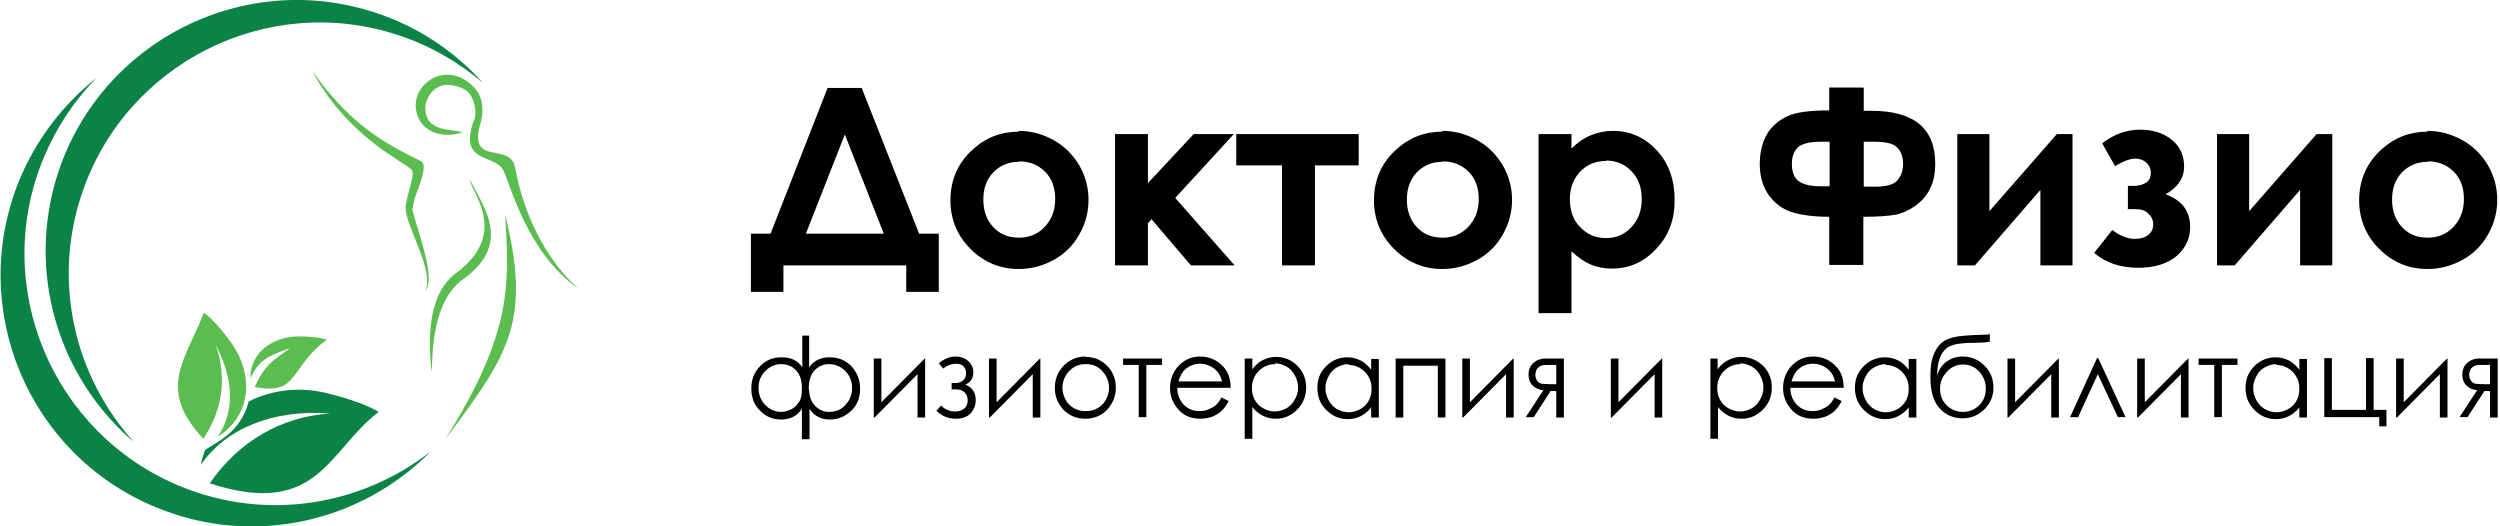 <?xml version="1.0" encoding="UTF-8"?> <svg xmlns="http://www.w3.org/2000/svg" width="570" height="120" viewBox="0 0 570 120" fill="none"><g clip-path="url(#clip0_10_14)"><path d="M553.538 36.888C551.158 36.888 549.236 37.712 547.68 39.268C546.124 40.916 545.391 42.929 545.391 45.492C545.391 48.055 546.124 50.16 547.68 51.808C549.236 53.456 551.158 54.188 553.538 54.188C555.918 54.188 557.84 53.364 559.396 51.717C560.952 50.069 561.776 47.964 561.776 45.401C561.776 42.838 561.044 40.733 559.487 39.176C557.931 37.62 556.009 36.797 553.629 36.797M553.446 29.84C556.284 29.84 558.938 30.572 561.41 31.945C563.881 33.318 565.803 35.24 567.268 37.712C568.641 40.092 569.373 42.746 569.373 45.584C569.373 48.421 568.641 51.076 567.268 53.456C565.895 55.927 563.973 57.849 561.501 59.222C559.03 60.595 556.375 61.328 553.446 61.328C549.144 61.328 545.483 59.771 542.462 56.751C539.442 53.73 537.886 49.977 537.886 45.675C537.886 41.007 539.625 37.071 543.012 34.051C546.032 31.305 549.51 30.023 553.446 30.023V29.84ZM509.51 60.504H505.483V30.572H512.806V48.147L528.183 30.572H531.753V60.504H524.43V43.295L509.51 60.504ZM485.163 47.781V42.38H486.627C487.634 42.38 488.549 42.105 489.282 41.648C490.014 41.19 490.38 40.458 490.38 39.359C490.38 38.444 490.014 37.712 489.373 37.071C488.732 36.522 487.909 36.156 486.902 36.156C485.712 36.156 484.156 36.705 482.233 37.895L479.304 32.678C481.867 30.664 484.796 29.566 487.909 29.566C490.838 29.566 493.217 30.298 495.14 31.854C497.062 33.41 497.977 35.424 497.977 37.986C497.977 40.549 496.604 42.655 493.767 44.302C497.52 45.675 499.35 48.147 499.35 51.717C499.35 54.371 498.343 56.568 496.238 58.398C494.133 60.138 491.204 61.053 487.542 61.053C483.515 61.053 480.128 59.955 477.474 57.666L481.593 52.449C483.332 53.73 485.071 54.462 486.719 54.462C488 54.462 489.007 54.188 489.831 53.547C490.563 52.906 490.929 52.174 490.929 51.167C490.929 50.16 490.563 49.428 489.831 48.696C489.098 47.964 488.183 47.689 486.902 47.689H484.979L485.163 47.781ZM450.288 60.504H446.261V30.572H453.584V48.147L468.961 30.572H472.531V60.504H465.208V43.295L450.288 60.504ZM424.934 32.311V42.563H427.497C430.06 42.563 431.799 42.105 432.623 41.099C433.446 40.092 433.904 38.902 433.904 37.346C433.904 35.79 433.446 34.508 432.531 33.593C431.616 32.678 429.877 32.311 427.131 32.311H424.842H424.934ZM417.153 32.311H415.323C412.577 32.311 410.838 32.769 409.922 33.593C409.007 34.508 408.549 35.698 408.549 37.346C408.549 39.268 409.098 40.641 410.197 41.373C411.295 42.105 412.943 42.472 415.048 42.472H417.153V32.22V32.311ZM424.934 20.046V25.263H426.673C436.375 25.263 441.227 29.291 441.227 37.254C441.227 39.543 440.861 41.465 440.037 43.021C439.304 44.577 438.114 45.95 436.65 46.957C435.185 47.964 433.629 48.696 432.073 48.971C430.517 49.245 428.137 49.428 424.842 49.428V60.412H417.062V49.428C413.675 49.428 410.838 49.062 408.732 48.421C406.536 47.781 404.796 46.499 403.332 44.577C401.959 42.655 401.227 40.275 401.227 37.437C401.227 34.783 401.776 32.495 402.874 30.572C403.973 28.742 405.62 27.369 407.634 26.453C409.648 25.538 412.851 25.172 417.062 25.172V19.954H424.842L424.934 20.046ZM366.169 36.705C363.79 36.705 361.867 37.529 360.311 39.085C358.755 40.733 357.931 42.838 357.931 45.401C357.931 47.964 358.664 50.252 360.311 51.808C361.867 53.456 363.79 54.279 366.169 54.279C368.549 54.279 370.38 53.456 371.936 51.808C373.492 50.16 374.316 48.055 374.316 45.401C374.316 42.746 373.584 40.733 372.028 39.085C370.471 37.437 368.549 36.614 366.169 36.614V36.705ZM358.298 30.572V33.867C359.671 32.495 361.135 31.488 362.691 30.847C364.247 30.206 365.986 29.84 367.725 29.84C371.661 29.84 374.957 31.305 377.703 34.234C380.449 37.163 381.822 41.007 381.822 45.584C381.822 50.16 380.449 53.73 377.611 56.751C374.774 59.771 371.478 61.236 367.542 61.236C365.803 61.236 364.247 60.961 362.691 60.321C361.227 59.68 359.762 58.673 358.298 57.3V71.396H350.792V30.572H358.298ZM328.915 36.888C326.536 36.888 324.613 37.712 323.057 39.268C321.501 40.916 320.769 42.929 320.769 45.492C320.769 48.055 321.501 50.16 323.057 51.808C324.613 53.456 326.536 54.188 328.915 54.188C331.295 54.188 333.217 53.364 334.774 51.717C336.33 50.069 337.153 47.964 337.153 45.401C337.153 42.838 336.421 40.733 334.865 39.176C333.309 37.62 331.387 36.797 329.007 36.797L328.915 36.888ZM328.824 29.84C331.661 29.84 334.316 30.572 336.787 31.945C339.259 33.318 341.181 35.24 342.645 37.712C344.018 40.092 344.751 42.746 344.751 45.584C344.751 48.421 344.018 51.076 342.645 53.456C341.272 55.927 339.35 57.849 336.879 59.222C334.407 60.595 331.753 61.328 328.824 61.328C324.522 61.328 320.86 59.771 317.84 56.751C314.819 53.73 313.263 49.977 313.263 45.675C313.263 41.007 315.002 37.071 318.389 34.051C321.41 31.305 324.888 30.023 328.824 30.023V29.84ZM281.867 30.572H309.785V37.712H299.808V60.504H292.302V37.712H281.867V30.572ZM254.224 30.572H261.73V41.739L272.165 30.572H281.318L267.954 45.126L281.501 60.504H271.524L262.554 49.977L261.73 50.893V60.504H254.224V30.572ZM232.348 36.888C229.968 36.888 228.046 37.712 226.49 39.268C224.934 40.916 224.201 42.929 224.201 45.492C224.201 48.055 224.934 50.16 226.49 51.808C228.046 53.456 229.968 54.188 232.348 54.188C234.728 54.188 236.65 53.364 238.206 51.717C239.762 50.069 240.586 47.964 240.586 45.401C240.586 42.838 239.854 40.733 238.298 39.176C236.741 37.62 234.819 36.797 232.439 36.797L232.348 36.888ZM232.256 29.84C235.094 29.84 237.748 30.572 240.22 31.945C242.691 33.318 244.613 35.24 246.078 37.712C247.451 40.092 248.183 42.746 248.183 45.584C248.183 48.421 247.451 51.076 246.078 53.456C244.705 55.927 242.783 57.849 240.311 59.222C237.84 60.595 235.185 61.328 232.256 61.328C227.954 61.328 224.293 59.771 221.272 56.751C218.252 53.73 216.696 49.977 216.696 45.675C216.696 41.007 218.435 37.071 221.822 34.051C224.842 31.305 228.32 30.023 232.256 30.023V29.84ZM192.623 30.664L183.744 53.273H201.501L192.623 30.664ZM188.687 20.046H196.467L209.556 53.273H214.041V66.545H206.627V60.504H178.618V66.545H171.204V53.273H175.689L188.687 20.046Z" fill="black"></path><path fill-rule="evenodd" clip-rule="evenodd" d="M46.444 71.305C47.817 72.037 50.563 75.149 52.668 78.078C57.977 85.492 57.336 94.737 49.648 99.588C53.492 93.73 53.401 86.774 49.19 78.627C51.753 86.133 50.837 93.272 46.352 100.046C35.643 88.513 42.325 82.106 46.444 71.396" fill="#5BBC50"></path><path fill-rule="evenodd" clip-rule="evenodd" d="M74.366 77.436C73.45 76.978 70.613 76.703 68.233 76.703C62.009 76.703 57.066 80.456 57.066 86.314C58.988 82.104 61.093 81.097 66.219 79.358C62.1 82.195 60.27 83.385 58.073 88.237C68.233 90.159 65.761 84.026 74.366 77.527" fill="#5BBC50"></path><path fill-rule="evenodd" clip-rule="evenodd" d="M86.265 93.912C84.526 92.63 78.851 90.617 74 89.518C67.958 88.145 61.734 88.969 56.7 91.532C55.876 94.919 53.771 98.123 50.201 100.411L46.723 102.608C46.357 103.706 45.99 104.804 45.807 105.994C51.391 97.756 62.192 93.271 75.281 94.278C63.931 95.01 54.32 100.777 47.821 110.205C72.627 118.26 74.823 102.608 86.357 93.912" fill="#0C8346"></path><path fill-rule="evenodd" clip-rule="evenodd" d="M85.712 2.929C95.414 6.133 103.652 11.716 110.059 18.856C104.568 14.188 98.16 10.435 90.929 8.055C60.998 -1.922 28.595 14.371 18.618 44.302C11.844 64.623 17.153 85.95 30.517 100.778C13.309 86.133 5.803 61.968 13.309 39.176C23.286 9.245 55.689 -7.048 85.712 2.929Z" fill="#0C8346"></path><path fill-rule="evenodd" clip-rule="evenodd" d="M4.434 41.006C8.37 31.578 14.502 23.706 22.008 17.756C16.974 22.882 12.855 29.015 9.926 36.063C-2.157 65.262 11.848 98.763 41.047 110.846C60.818 118.992 82.511 115.239 98.255 102.882C82.42 118.992 57.798 124.85 35.647 115.697C6.356 103.706 -7.557 70.205 4.434 41.006Z" fill="#0C8346"></path><path fill-rule="evenodd" clip-rule="evenodd" d="M94.041 47.414C93.858 49.245 99.808 63.158 96.97 66.362C99.167 61.694 92.211 51.076 92.485 47.231C92.668 44.394 94.773 39.817 93.858 38.719C92.394 36.98 79.304 31.396 71.158 16.11C80.677 29.657 89.465 33.41 95.872 36.705C96.33 36.98 96.604 37.346 96.604 37.895C96.604 41.19 94.407 44.119 94.133 47.414" fill="#5BBC50"></path><path fill-rule="evenodd" clip-rule="evenodd" d="M104.842 64.257C98.709 69.474 98.618 79.817 98.435 84.852C97.519 77.529 97.519 66.911 104.018 62.243C116.284 53.09 107.314 43.753 107.13 40.916C110.243 47.231 117.291 55.927 104.751 64.257" fill="#5BBC50"></path><path fill-rule="evenodd" clip-rule="evenodd" d="M115.185 48.971C121.135 73.227 116.192 80.641 101.455 100.229C117.199 75.332 116.009 64.348 115.185 48.971Z" fill="#5BBC50"></path><path fill-rule="evenodd" clip-rule="evenodd" d="M108.137 27.369C108.778 25.538 108.137 22.426 106.764 21.053C105.391 19.68 102.096 18.856 100.265 19.68C98.435 20.412 96.97 22.609 96.97 24.531C96.97 30.023 102.462 29.382 105.483 30.115C101.455 31.671 95.78 30.481 94.865 25.08C93.858 19.039 101.73 13.639 107.863 19.68C110.06 21.785 110.426 24.989 109.602 27.918C106.49 38.261 116.375 32.128 117.474 38.261C118.572 44.485 122.05 56.934 131.844 65.813C120.128 57.575 116.375 42.014 114.728 38.81C112.897 35.057 104.384 37.437 108.046 27.369" fill="#5BBC50"></path><path d="M567.638 83.204H566.448C565.349 83.204 564.617 83.204 564.251 83.387C563.885 83.57 563.61 83.753 563.336 84.119C563.152 84.485 562.969 84.943 562.969 85.492C562.969 86.041 563.153 86.499 563.427 86.865C563.702 87.231 564.068 87.415 564.434 87.506C564.8 87.506 565.441 87.597 566.539 87.597H567.729V83.112L567.638 83.204ZM567.638 89.154H566.448L562.603 95.103H560.773L564.8 88.971C563.793 88.879 562.969 88.513 562.329 87.872C561.688 87.231 561.413 86.408 561.413 85.492C561.413 84.302 561.779 83.387 562.512 82.746C563.244 82.106 564.159 81.739 565.349 81.739H569.468V95.195H567.729V89.245L567.638 89.154ZM548.05 81.739V91.716L557.935 81.739H558.027V95.195H556.287V85.309L546.493 95.195H546.31V81.739H548.05ZM542.466 95.103H529.926V81.648H531.665V93.456H539.445V81.648H541.185V93.456H544.114V97.209H542.466V95.103ZM519.033 83.021C518.027 83.021 517.203 83.296 516.379 83.753C515.555 84.211 514.915 84.852 514.457 85.767C513.999 86.591 513.725 87.506 513.725 88.513C513.725 89.52 513.999 90.344 514.457 91.259C514.915 92.083 515.555 92.815 516.379 93.273C517.203 93.73 518.118 94.005 519.033 94.005C519.949 94.005 520.864 93.73 521.688 93.273C522.512 92.815 523.152 92.174 523.61 91.35C524.068 90.527 524.251 89.611 524.251 88.604C524.251 87.048 523.702 85.767 522.695 84.76C521.688 83.753 520.407 83.204 518.942 83.204L519.033 83.021ZM525.99 81.739V95.195H524.251V92.906C523.519 93.822 522.695 94.463 521.78 94.92C520.864 95.378 519.857 95.561 518.85 95.561C516.928 95.561 515.372 94.829 513.999 93.456C512.626 92.083 511.985 90.435 511.985 88.421C511.985 86.408 512.626 84.852 513.999 83.478C515.372 82.106 517.02 81.465 518.85 81.465C519.949 81.465 520.956 81.739 521.871 82.197C522.786 82.655 523.519 83.387 524.251 84.302V81.831H525.99V81.739ZM501.368 81.739H510.155V83.204H506.585V95.103H504.846V83.204H501.276V81.739H501.368ZM489.011 81.739V91.716L498.896 81.739H498.988V95.195H497.249V85.309L487.455 95.195H487.272V81.739H489.011ZM484.709 95.103H482.878L478.301 85.309L473.816 95.103H471.985L478.118 81.648H478.393L484.617 95.103H484.709ZM459.445 81.739V91.716L469.331 81.739H469.423V95.195H467.683V85.309L457.889 95.195H457.706V81.739H459.445ZM452.763 88.513C452.763 87.048 452.214 85.767 451.207 84.668C450.201 83.57 448.919 83.112 447.546 83.112C446.173 83.112 444.892 83.662 443.885 84.76C442.878 85.858 442.329 87.14 442.329 88.604C442.329 90.069 442.786 91.35 443.793 92.357C444.8 93.364 446.082 93.913 447.546 93.913C449.011 93.913 450.292 93.364 451.299 92.357C452.306 91.35 452.763 90.069 452.763 88.604V88.513ZM453.679 76.247V77.895C452.855 78.078 451.482 78.17 449.468 78.17C448.004 78.17 446.905 78.353 446.082 78.444C445.258 78.627 444.617 78.902 443.976 79.268C443.427 79.726 442.878 80.275 442.512 81.099C442.146 81.922 441.871 82.838 441.78 83.845L441.596 85.767C442.054 84.211 442.878 83.112 443.885 82.38C444.983 81.648 446.173 81.282 447.455 81.282C449.468 81.282 451.116 82.014 452.489 83.387C453.862 84.76 454.503 86.408 454.503 88.33C454.503 90.252 453.862 91.9 452.489 93.273C451.116 94.646 449.468 95.378 447.455 95.378C445.441 95.378 443.61 94.646 442.237 93.09C440.773 91.534 440.132 89.154 440.132 85.858C440.132 83.57 440.407 81.831 440.956 80.641C441.505 79.451 442.054 78.627 442.786 78.078C443.427 77.529 444.342 77.163 445.441 76.888C446.539 76.614 448.553 76.43 451.482 76.339C452.397 76.339 453.13 76.339 453.77 76.156L453.679 76.247ZM429.972 83.021C429.056 83.021 428.141 83.296 427.317 83.753C426.493 84.211 425.853 84.852 425.395 85.767C424.937 86.591 424.663 87.506 424.663 88.513C424.663 89.52 424.937 90.344 425.395 91.259C425.853 92.083 426.493 92.815 427.317 93.273C428.141 93.73 429.056 94.005 429.972 94.005C430.887 94.005 431.802 93.73 432.626 93.273C433.45 92.815 434.091 92.174 434.548 91.35C435.006 90.527 435.189 89.611 435.189 88.604C435.189 87.048 434.64 85.767 433.633 84.76C432.626 83.753 431.345 83.204 429.88 83.204L429.972 83.021ZM436.928 81.739V95.195H435.189V92.906C434.457 93.822 433.633 94.463 432.718 94.92C431.802 95.378 430.796 95.561 429.789 95.561C427.866 95.561 426.31 94.829 424.937 93.456C423.564 92.083 422.924 90.435 422.924 88.421C422.924 86.408 423.564 84.852 424.937 83.478C426.31 82.106 427.958 81.465 429.789 81.465C430.887 81.465 431.894 81.739 432.809 82.197C433.725 82.655 434.457 83.387 435.189 84.302V81.831H436.928V81.739ZM418.439 87.048C418.164 86.133 417.889 85.401 417.432 84.852C416.974 84.302 416.425 83.845 415.693 83.478C414.96 83.112 414.228 82.929 413.404 82.929C412.031 82.929 410.933 83.387 410.017 84.211C409.285 84.852 408.828 85.767 408.461 86.957H418.53L418.439 87.048ZM418.439 90.71L419.903 91.442C419.445 92.357 418.896 93.09 418.255 93.73C417.615 94.279 416.882 94.737 416.15 95.012C415.326 95.286 414.503 95.469 413.496 95.469C411.299 95.469 409.56 94.737 408.37 93.273C407.088 91.808 406.539 90.252 406.539 88.421C406.539 86.682 407.088 85.218 408.095 83.845C409.468 82.197 411.207 81.282 413.404 81.282C415.601 81.282 417.523 82.197 418.896 83.845C419.903 85.035 420.361 86.591 420.361 88.421H408.187C408.187 89.977 408.736 91.259 409.651 92.266C410.658 93.273 411.848 93.73 413.221 93.73C413.862 93.73 414.594 93.639 415.235 93.364C415.876 93.09 416.425 92.815 416.882 92.449C417.34 92.083 417.798 91.442 418.347 90.527L418.439 90.71ZM396.837 83.021C395.372 83.021 394.091 83.57 393.084 84.577C392.077 85.584 391.528 86.957 391.528 88.421C391.528 89.428 391.711 90.344 392.169 91.167C392.626 91.991 393.267 92.632 394.091 93.09C394.915 93.547 395.83 93.822 396.745 93.822C397.661 93.822 398.576 93.547 399.4 93.09C400.223 92.632 400.864 91.9 401.322 91.076C401.78 90.252 402.054 89.337 402.054 88.33C402.054 87.323 401.78 86.499 401.322 85.584C400.864 84.76 400.223 84.028 399.4 83.57C398.576 83.112 397.661 82.838 396.745 82.838L396.837 83.021ZM389.88 81.739H391.619V84.211C392.26 83.296 393.084 82.563 393.999 82.106C394.915 81.648 395.921 81.373 397.02 81.373C398.942 81.373 400.59 82.106 401.963 83.387C403.336 84.76 403.976 86.408 403.976 88.33C403.976 90.252 403.336 91.991 401.963 93.364C400.59 94.737 399.033 95.469 397.111 95.469C396.013 95.469 395.098 95.286 394.182 94.829C393.267 94.371 392.443 93.73 391.711 92.815V100.046H389.972V81.739H389.88ZM369.011 81.739V91.716L378.896 81.739H378.988V95.195H377.249V85.309L367.455 95.195H367.271V81.739H369.011ZM354.731 83.204H353.542C352.443 83.204 351.711 83.204 351.345 83.387C350.979 83.57 350.704 83.753 350.429 84.119C350.246 84.485 350.063 84.943 350.063 85.492C350.063 86.041 350.246 86.499 350.521 86.865C350.796 87.231 351.162 87.415 351.528 87.506C351.894 87.506 352.535 87.597 353.633 87.597H354.823V83.112L354.731 83.204ZM354.731 89.154H353.542L349.697 95.103H347.866L351.894 88.971C350.887 88.879 350.063 88.513 349.423 87.872C348.782 87.231 348.507 86.408 348.507 85.492C348.507 84.302 348.873 83.387 349.606 82.746C350.338 82.106 351.253 81.739 352.443 81.739H356.562V95.195H354.823V89.245L354.731 89.154ZM335.143 81.739V91.716L345.029 81.739H345.12V95.195H343.381V85.309L333.587 95.195H333.404V81.739H335.143ZM318.301 81.739H329.56V95.195H327.821V83.387H319.949V95.195H318.21V81.739H318.301ZM307.5 83.021C306.493 83.021 305.67 83.296 304.846 83.753C304.022 84.211 303.381 84.852 302.924 85.767C302.466 86.591 302.191 87.506 302.191 88.513C302.191 89.52 302.466 90.344 302.924 91.259C303.381 92.083 304.022 92.815 304.846 93.273C305.67 93.73 306.585 94.005 307.5 94.005C308.416 94.005 309.331 93.73 310.155 93.273C310.979 92.815 311.619 92.174 312.077 91.35C312.535 90.527 312.718 89.611 312.718 88.604C312.718 87.048 312.169 85.767 311.162 84.76C310.155 83.753 308.873 83.204 307.409 83.204L307.5 83.021ZM314.365 81.739V95.195H312.626V92.906C311.894 93.822 311.07 94.463 310.155 94.92C309.239 95.378 308.233 95.561 307.226 95.561C305.304 95.561 303.747 94.829 302.374 93.456C301.001 92.083 300.361 90.435 300.361 88.421C300.361 86.408 301.001 84.852 302.374 83.478C303.747 82.106 305.395 81.465 307.226 81.465C308.324 81.465 309.331 81.739 310.246 82.197C311.162 82.655 311.894 83.387 312.626 84.302V81.831H314.365V81.739ZM290.75 83.021C289.285 83.021 288.004 83.57 286.997 84.577C285.99 85.584 285.441 86.957 285.441 88.421C285.441 89.428 285.624 90.344 286.082 91.167C286.539 91.991 287.18 92.632 288.004 93.09C288.828 93.547 289.743 93.822 290.658 93.822C291.574 93.822 292.489 93.547 293.313 93.09C294.136 92.632 294.777 91.9 295.235 91.076C295.693 90.252 295.967 89.337 295.967 88.33C295.967 87.323 295.693 86.499 295.235 85.584C294.777 84.76 294.136 84.028 293.313 83.57C292.489 83.112 291.574 82.838 290.658 82.838L290.75 83.021ZM283.793 81.739H285.532V84.211C286.173 83.296 286.997 82.563 287.912 82.106C288.828 81.648 289.834 81.373 290.933 81.373C292.855 81.373 294.503 82.106 295.784 83.387C297.157 84.76 297.798 86.408 297.798 88.33C297.798 90.252 297.157 91.991 295.784 93.364C294.411 94.737 292.855 95.469 290.933 95.469C289.834 95.469 288.919 95.286 288.004 94.829C287.088 94.371 286.265 93.73 285.532 92.815V100.046H283.793V81.739ZM278.667 87.048C278.393 86.133 278.118 85.401 277.661 84.852C277.203 84.302 276.654 83.845 275.921 83.478C275.189 83.112 274.457 82.929 273.633 82.929C272.352 82.929 271.162 83.387 270.246 84.211C269.514 84.852 269.056 85.767 268.69 86.957H278.759L278.667 87.048ZM278.667 90.71L280.132 91.442C279.674 92.357 279.125 93.09 278.484 93.73C277.844 94.279 277.111 94.737 276.379 95.012C275.555 95.286 274.731 95.469 273.725 95.469C271.528 95.469 269.789 94.737 268.599 93.273C267.317 91.808 266.768 90.252 266.768 88.421C266.768 86.682 267.317 85.218 268.324 83.845C269.697 82.197 271.436 81.282 273.633 81.282C275.83 81.282 277.752 82.197 279.125 83.845C280.132 85.035 280.59 86.591 280.59 88.421H268.416C268.416 89.977 268.965 91.259 269.88 92.266C270.887 93.273 272.077 93.73 273.45 93.73C274.182 93.73 274.823 93.639 275.464 93.364C276.104 93.09 276.654 92.815 277.111 92.449C277.569 92.083 278.027 91.442 278.576 90.527L278.667 90.71ZM256.15 81.739H264.937V83.204H261.368V95.103H259.628V83.204H256.059V81.739H256.15ZM247.455 83.021C245.99 83.021 244.8 83.57 243.793 84.577C242.786 85.675 242.237 86.957 242.237 88.421C242.237 89.428 242.512 90.252 242.969 91.167C243.427 91.991 244.068 92.632 244.892 93.09C245.715 93.547 246.539 93.73 247.546 93.73C248.553 93.73 249.377 93.547 250.201 93.09C251.024 92.632 251.665 91.991 252.123 91.167C252.58 90.344 252.855 89.428 252.855 88.421C252.855 86.957 252.306 85.675 251.299 84.577C250.292 83.478 249.011 83.021 247.638 83.021H247.455ZM247.455 81.373C249.56 81.373 251.207 82.106 252.58 83.57C253.862 84.943 254.411 86.591 254.411 88.421C254.411 90.252 253.77 91.9 252.489 93.364C251.207 94.737 249.468 95.469 247.455 95.469C245.441 95.469 243.702 94.737 242.42 93.364C241.139 91.991 240.498 90.344 240.498 88.421C240.498 86.499 241.139 84.943 242.329 83.57C243.702 82.106 245.441 81.282 247.455 81.282V81.373ZM227.226 81.739V91.716L237.111 81.739H237.203V95.195H235.464V85.309L225.67 95.195H225.487V81.739H227.226ZM217.066 87.323H217.981C218.53 87.323 219.079 87.14 219.537 86.774C219.995 86.408 220.269 85.858 220.269 85.126C220.269 84.485 220.086 84.028 219.72 83.57C219.354 83.112 218.713 82.929 217.889 82.929C216.974 82.929 215.967 83.296 215.052 84.028L214.045 82.838C215.235 81.831 216.516 81.282 217.889 81.282C218.988 81.282 219.995 81.648 220.727 82.289C221.459 82.929 221.917 83.845 221.917 84.852C221.917 86.225 221.276 87.231 220.086 87.689C221.734 88.33 222.466 89.52 222.466 91.259C222.466 92.357 222.1 93.273 221.368 94.188C220.635 95.012 219.445 95.469 217.981 95.469C216.15 95.469 214.686 94.829 213.496 93.639L214.594 92.449C215.418 93.364 216.516 93.822 217.798 93.822C218.713 93.822 219.354 93.547 219.903 93.09C220.452 92.632 220.635 91.991 220.635 91.259C220.635 90.527 220.361 89.886 219.903 89.428C219.354 88.971 218.805 88.787 218.072 88.787H216.974V87.323H217.066ZM200.956 81.739V91.716L210.841 81.739H210.933V95.195H209.194V85.309L199.4 95.195H199.217V81.739H200.956ZM172.947 88.421C172.947 89.886 173.404 91.167 174.411 92.266C175.418 93.364 176.699 93.913 178.255 93.913C178.805 93.913 179.445 93.73 180.086 93.456C180.727 93.181 181.276 92.815 181.642 92.357C182.008 91.9 182.374 91.442 182.558 90.893C182.741 90.344 182.832 89.52 182.832 88.421C182.832 86.682 182.374 85.309 181.459 84.394C180.544 83.478 179.445 83.021 178.164 83.021C176.699 83.021 175.509 83.57 174.503 84.577C173.496 85.584 172.947 86.865 172.947 88.421ZM184.48 88.787C184.48 90.344 184.937 91.625 185.853 92.54C186.768 93.456 187.775 93.913 188.965 93.913C190.612 93.913 191.894 93.364 192.809 92.266C193.816 91.167 194.274 89.886 194.274 88.421C194.274 86.957 193.725 85.584 192.718 84.577C191.711 83.57 190.429 83.021 189.056 83.021C187.775 83.021 186.677 83.478 185.761 84.394C184.846 85.309 184.388 86.774 184.388 88.787H184.48ZM182.741 76.522H184.48V83.753C185.578 82.197 187.134 81.465 189.148 81.465C191.162 81.465 192.718 82.106 194.091 83.478C195.372 84.852 196.104 86.499 196.104 88.604C196.104 90.71 195.464 92.357 194.091 93.639C192.718 94.92 191.162 95.653 189.239 95.653C187.134 95.653 185.578 94.829 184.571 93.181V100.138H182.832V93.181C181.825 94.829 180.178 95.653 178.072 95.653C176.242 95.653 174.594 95.012 173.313 93.639C171.94 92.357 171.299 90.618 171.299 88.604C171.299 86.591 171.94 84.852 173.313 83.478C174.594 82.106 176.242 81.465 178.255 81.465C180.361 81.465 181.917 82.197 182.924 83.753V76.522H182.741Z" fill="black"></path></g><defs><clipPath id="clip0_10_14"><rect width="569.245" height="120" fill="white" transform="translate(0.128 0)"></rect></clipPath></defs></svg> 